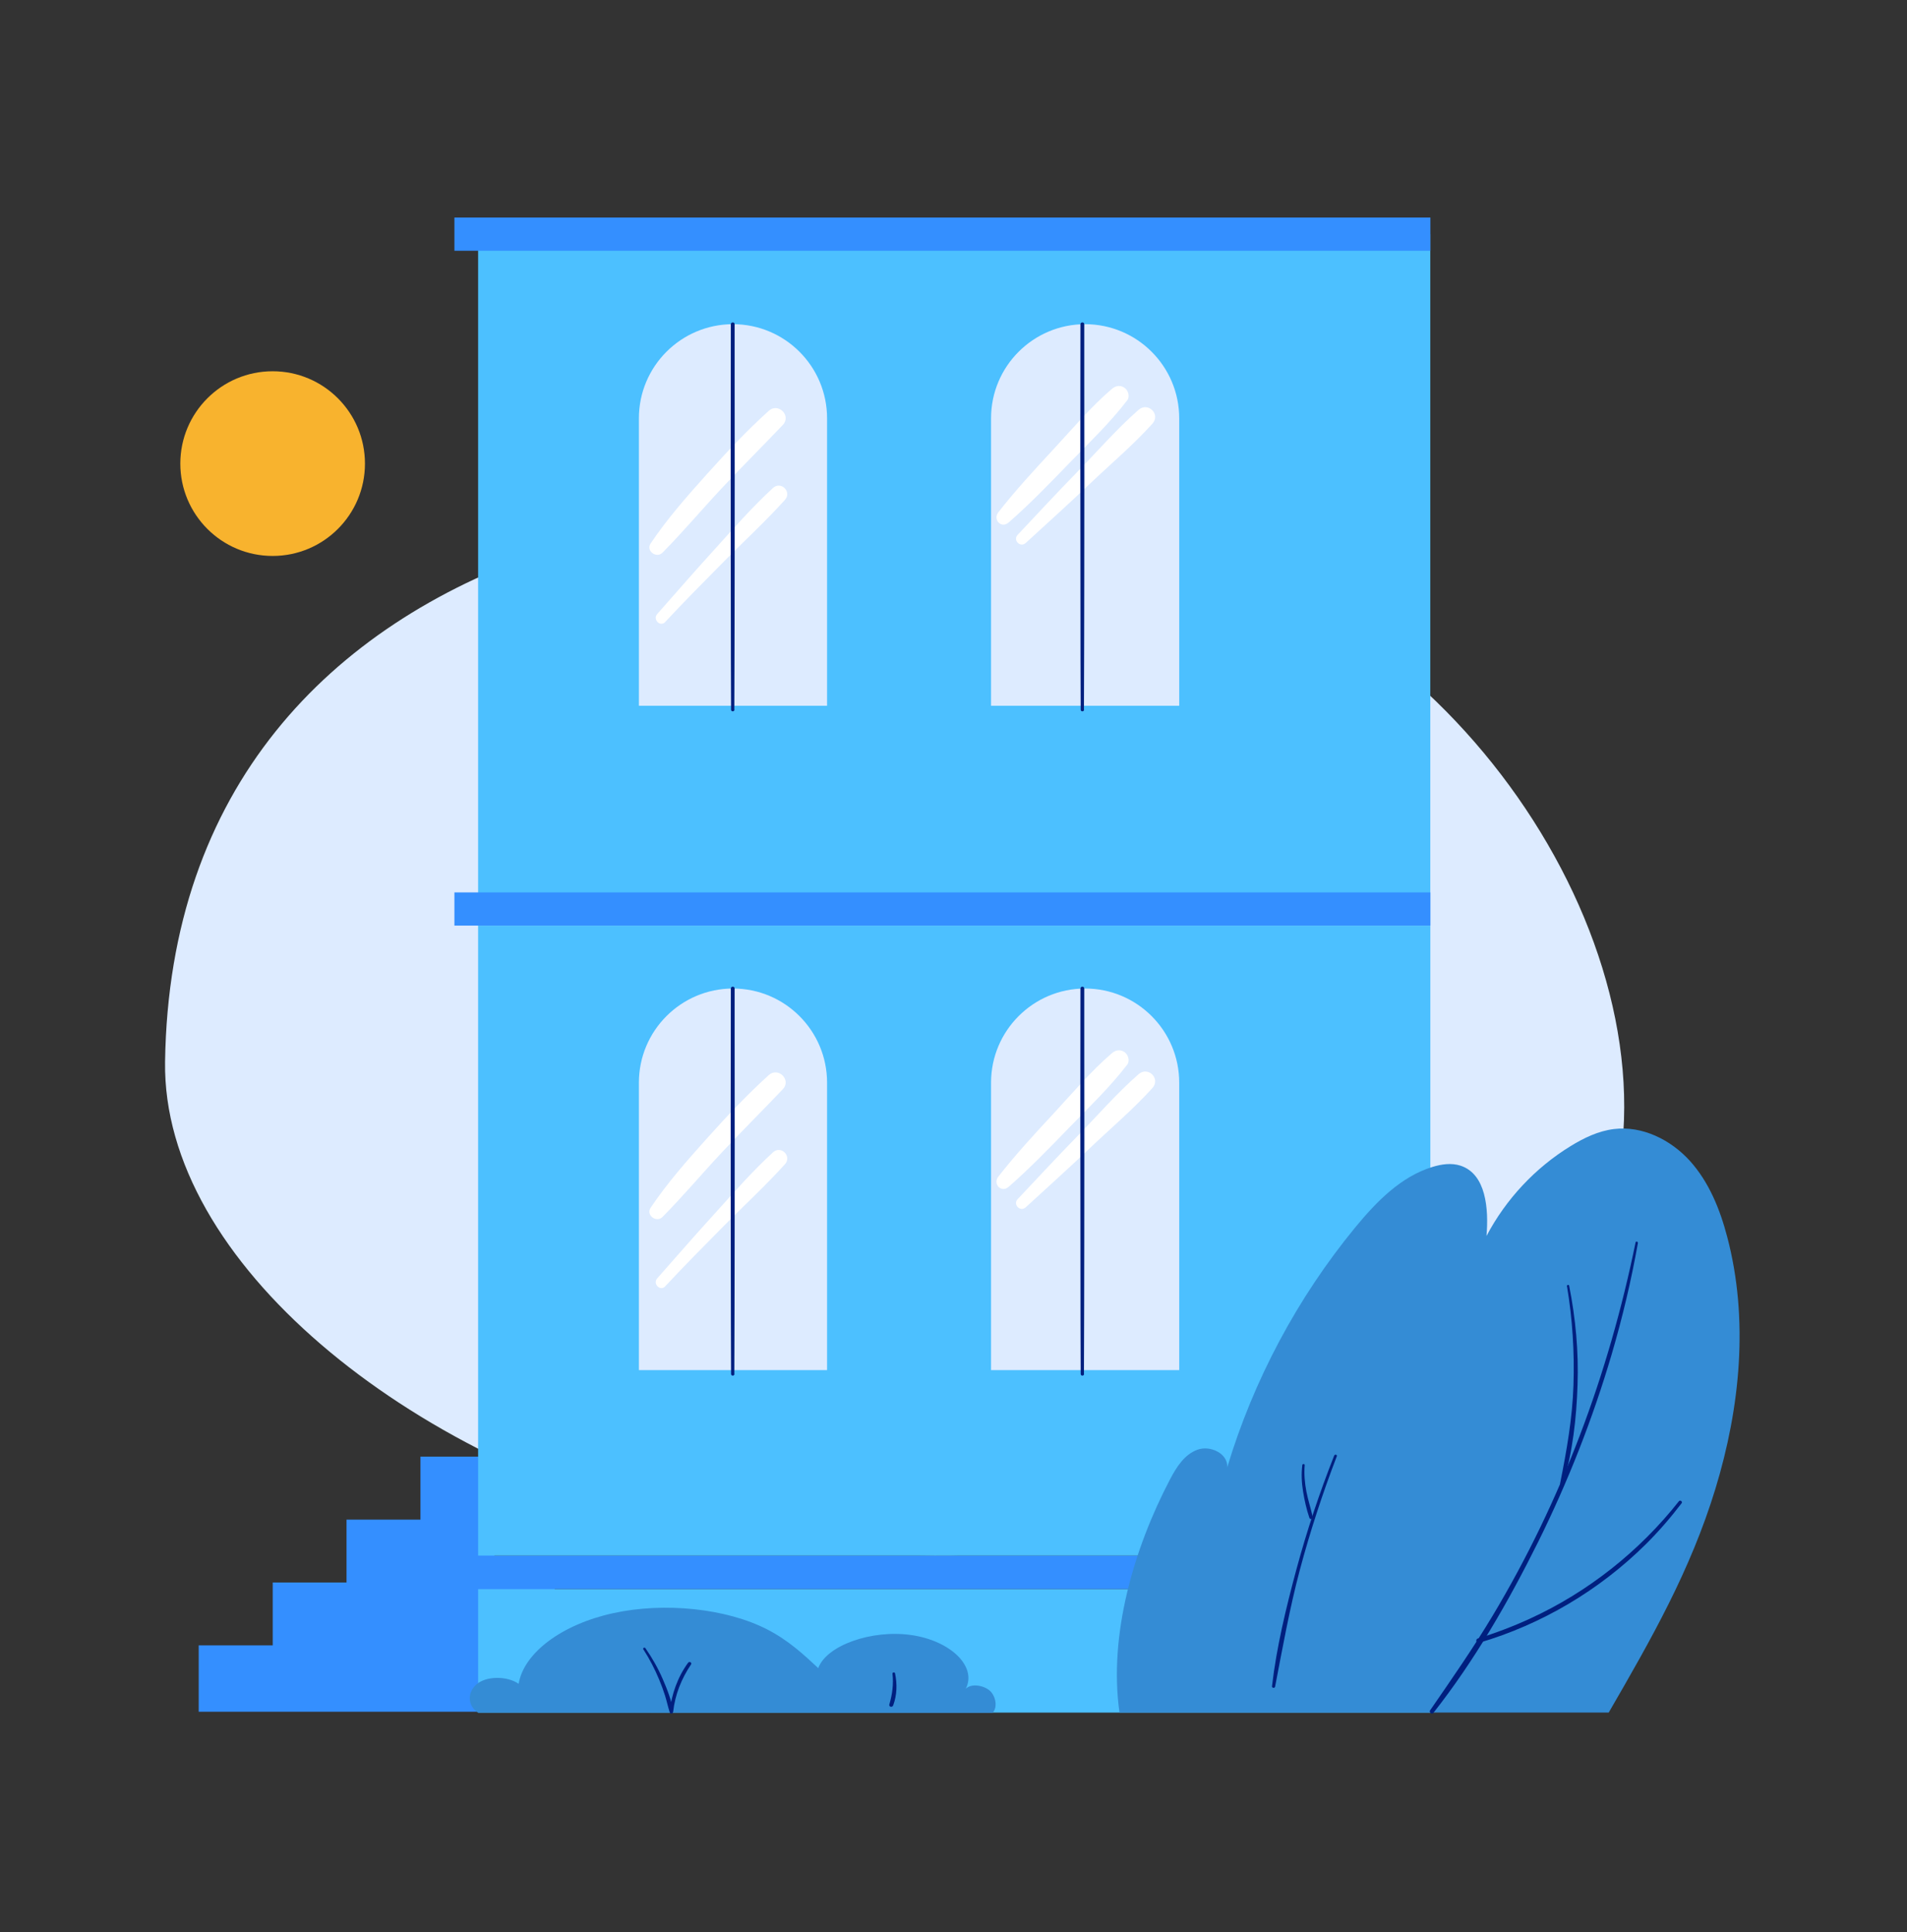 <svg width="77" height="78" viewBox="0 0 77 78" fill="none" xmlns="http://www.w3.org/2000/svg">
<rect x="0" y="0" width="77" height="78" fill="#333333" stroke="none"/>
<path d="M27.856 61.636C16.509 58.927 6.55 50.959 6.665 42.858C6.986 20.739 32.599 16.611 50.047 23.169C61.065 27.312 68.936 41.425 64.155 50.951C58.927 61.367 41.205 64.823 27.856 61.636Z" fill="#DDEBFF"/>
<path d="M22.947 58.797H16.977V61.476H22.947V58.797Z" fill="#348FFF"/>
<path d="M19.963 61.34H13.992V64.019H19.963V61.34Z" fill="#348FFF"/>
<path d="M22.397 63.877H11.012V66.556H22.397V63.877Z" fill="#348FFF"/>
<path d="M22.949 66.416H8.023V69.095H22.949V66.416Z" fill="#348FFF"/>
<path d="M57.754 37.363H19.305V62.794H57.754V37.363Z" fill="#4CC0FF"/>
<path d="M57.752 9.453H19.305V37.366H57.752V9.453Z" fill="#4CC0FF"/>
<path d="M57.754 64.139H19.305V69.13H57.754V64.139Z" fill="#4CC0FF"/>
<path d="M57.756 36.022H18.348V37.362H57.756V36.022Z" fill="#348FFF"/>
<path d="M57.756 8.781H18.348V10.122H57.756V8.781Z" fill="#348FFF"/>
<path d="M57.756 62.797H18.348V64.138H57.756V62.797Z" fill="#348FFF"/>
<path d="M29.596 39.902C31.693 39.902 33.395 41.605 33.395 43.702V55.305H25.797V43.702C25.797 41.605 27.499 39.902 29.596 39.902Z" fill="#DDEBFF"/>
<path d="M26.745 49.128C27.575 48.29 28.337 47.382 29.144 46.521C29.952 45.659 30.793 44.824 31.608 43.967C31.967 43.591 31.421 43.052 31.039 43.398C30.146 44.206 29.329 45.078 28.526 45.972C27.724 46.867 26.932 47.764 26.268 48.756C26.073 49.049 26.506 49.367 26.747 49.126L26.745 49.128Z" fill="white"/>
<path d="M26.86 51.921C27.644 51.081 28.454 50.265 29.264 49.447C30.075 48.63 30.923 47.848 31.692 46.997C31.987 46.671 31.536 46.217 31.21 46.515C30.364 47.291 29.603 48.166 28.831 49.017C28.054 49.868 27.301 50.737 26.537 51.601C26.344 51.819 26.657 52.139 26.86 51.924V51.921Z" fill="white"/>
<path d="M43.815 39.902C45.912 39.902 47.614 41.605 47.614 43.702V55.305H40.016V43.702C40.016 41.605 41.718 39.902 43.815 39.902Z" fill="#DDEBFF"/>
<path d="M40.723 47.91C41.582 47.159 42.387 46.326 43.181 45.506C43.981 44.683 44.817 43.885 45.514 42.975C45.63 42.824 45.553 42.578 45.414 42.475C45.253 42.355 45.056 42.378 44.904 42.506C44.045 43.239 43.312 44.116 42.546 44.942C41.779 45.767 41.002 46.608 40.308 47.498C40.08 47.79 40.431 48.164 40.72 47.91H40.723Z" fill="white"/>
<path d="M41.419 48.731C42.281 47.939 43.152 47.157 44.001 46.35C44.849 45.542 45.752 44.783 46.531 43.919C46.875 43.54 46.354 43.025 45.972 43.361C45.096 44.127 44.321 45.024 43.506 45.858C42.688 46.693 41.894 47.555 41.091 48.403C40.884 48.621 41.199 48.937 41.419 48.731Z" fill="white"/>
<path d="M45.203 69.128C44.757 66.003 45.778 62.506 47.246 59.709C47.503 59.22 47.826 58.709 48.346 58.52C48.864 58.328 49.587 58.671 49.554 59.225C50.618 55.7 52.384 52.388 54.722 49.544C55.576 48.506 56.565 47.491 57.847 47.101C58.209 46.991 58.603 46.935 58.965 47.05C60.008 47.386 60.113 48.798 60.021 49.891C60.803 48.406 61.99 47.137 63.42 46.261C63.959 45.93 64.543 45.65 65.169 45.574C66.31 45.435 67.458 46.004 68.233 46.858C69.004 47.712 69.448 48.811 69.74 49.924C70.617 53.249 70.268 56.81 69.263 60.099C68.258 63.388 66.681 66.152 64.956 69.128" fill="#348CD5"/>
<path d="M19.303 69.131C18.901 68.874 18.842 68.346 19.234 67.995C19.626 67.644 20.475 67.644 20.942 67.967C21.149 66.718 22.687 65.567 24.759 65.116C26.83 64.662 29.335 64.926 30.978 65.772C31.832 66.211 32.439 66.775 33.039 67.334C33.37 66.421 35.185 65.772 36.785 65.998C38.385 66.224 39.456 67.272 38.995 68.167C39.243 67.916 39.828 68.052 40.033 68.316C40.238 68.58 40.256 68.939 40.084 69.136" fill="#348CD5"/>
<path d="M66.04 50.153C64.955 55.462 63.055 60.574 60.264 65.227C59.479 66.537 58.61 67.783 57.744 69.039C57.69 69.116 57.815 69.216 57.877 69.141C59.541 67.029 60.912 64.645 62.107 62.24C63.314 59.807 64.309 57.272 65.076 54.667C65.509 53.19 65.865 51.696 66.134 50.178C66.145 50.117 66.052 50.091 66.04 50.153Z" fill="#001F7F"/>
<path d="M63.272 51.925C63.492 53.235 63.577 54.579 63.533 55.907C63.49 57.248 63.259 58.545 62.998 59.857C62.982 59.932 63.087 59.962 63.11 59.888C63.503 58.614 63.654 57.235 63.697 55.907C63.744 54.558 63.621 53.225 63.359 51.9C63.346 51.838 63.257 51.867 63.267 51.925H63.272Z" fill="#001F7F"/>
<path d="M67.794 60.593C66.194 62.62 64.113 64.269 61.764 65.343C61.087 65.653 60.385 65.92 59.672 66.138C59.562 66.171 59.608 66.345 59.721 66.312C62.249 65.571 64.579 64.189 66.451 62.336C66.974 61.818 67.456 61.259 67.902 60.675C67.948 60.616 67.843 60.534 67.796 60.593H67.794Z" fill="#001F7F"/>
<path d="M53.872 58.753C53.275 60.263 52.762 61.804 52.339 63.373C51.926 64.908 51.544 66.485 51.36 68.067C51.352 68.139 51.47 68.154 51.485 68.085C51.79 66.503 52.07 64.926 52.485 63.368C52.901 61.814 53.4 60.284 53.977 58.784C54.003 58.717 53.898 58.692 53.872 58.756V58.753Z" fill="#001F7F"/>
<path d="M52.583 59.143C52.539 59.497 52.557 59.853 52.614 60.202C52.67 60.55 52.752 60.925 52.87 61.268C52.898 61.353 53.021 61.319 53.003 61.232C52.929 60.889 52.816 60.553 52.749 60.207C52.683 59.861 52.65 59.499 52.68 59.143C52.685 59.079 52.588 59.081 52.58 59.143H52.583Z" fill="#001F7F"/>
<path d="M25.979 66.579C26.228 66.966 26.441 67.376 26.617 67.802C26.705 68.012 26.784 68.227 26.853 68.445C26.922 68.663 26.969 68.894 27.041 69.114C27.066 69.194 27.174 69.173 27.181 69.096C27.256 68.404 27.515 67.763 27.902 67.186C27.951 67.112 27.835 67.048 27.784 67.117C27.361 67.694 27.117 68.389 27.038 69.096H27.181C27.122 68.648 26.941 68.194 26.761 67.779C26.571 67.338 26.333 66.922 26.061 66.53C26.025 66.479 25.943 66.525 25.977 66.579H25.979Z" fill="#001F7F"/>
<path d="M36.036 67.56C36.085 67.975 36.028 68.4 35.91 68.798C35.88 68.898 36.028 68.934 36.064 68.839C36.218 68.421 36.231 67.978 36.139 67.544C36.126 67.488 36.031 67.501 36.036 67.557V67.56Z" fill="#001F7F"/>
<path d="M29.65 55.462C29.658 53.696 29.66 51.927 29.663 50.16C29.665 47.415 29.668 44.669 29.663 41.923C29.663 41.249 29.663 40.577 29.663 39.903C29.663 39.803 29.509 39.803 29.509 39.903C29.509 41.669 29.504 43.438 29.504 45.205C29.504 47.95 29.506 50.696 29.512 53.442C29.512 54.116 29.517 54.788 29.519 55.462C29.519 55.549 29.653 55.549 29.655 55.462H29.65Z" fill="#001F7F"/>
<path d="M43.767 55.462C43.775 53.696 43.778 51.927 43.78 50.16C43.783 47.415 43.785 44.669 43.78 41.923C43.78 41.249 43.78 40.577 43.78 39.903C43.78 39.803 43.626 39.803 43.626 39.903C43.626 41.669 43.621 43.438 43.621 45.205C43.621 47.95 43.624 50.696 43.629 53.442C43.629 54.116 43.634 54.788 43.636 55.462C43.636 55.549 43.77 55.549 43.772 55.462H43.767Z" fill="#001F7F"/>
<path d="M29.596 13.086C31.693 13.086 33.395 14.788 33.395 16.885V28.488H25.797V16.885C25.797 14.788 27.499 13.086 29.596 13.086Z" fill="#DDEBFF"/>
<path d="M26.745 22.314C27.575 21.475 28.337 20.568 29.144 19.706C29.952 18.845 30.793 18.009 31.608 17.153C31.967 16.776 31.421 16.238 31.039 16.584C30.146 17.391 29.329 18.263 28.526 19.158C27.724 20.052 26.932 20.95 26.268 21.942C26.073 22.234 26.506 22.552 26.747 22.311L26.745 22.314Z" fill="white"/>
<path d="M26.86 25.105C27.644 24.264 28.454 23.449 29.264 22.631C30.072 21.816 30.923 21.031 31.692 20.18C31.987 19.855 31.536 19.401 31.21 19.698C30.364 20.475 29.603 21.349 28.831 22.2C28.054 23.052 27.301 23.921 26.537 24.785C26.344 25.002 26.657 25.323 26.86 25.108V25.105Z" fill="white"/>
<path d="M43.815 13.086C45.912 13.086 47.614 14.788 47.614 16.885V28.488H40.016V16.885C40.016 14.788 41.718 13.086 43.815 13.086Z" fill="#DDEBFF"/>
<path d="M40.723 21.094C41.582 20.343 42.387 19.51 43.181 18.689C43.981 17.866 44.817 17.069 45.514 16.159C45.63 16.008 45.553 15.762 45.414 15.659C45.253 15.539 45.056 15.562 44.904 15.69C44.045 16.423 43.312 17.3 42.546 18.125C41.779 18.953 41.002 19.792 40.308 20.681C40.08 20.974 40.431 21.348 40.72 21.094H40.723Z" fill="white"/>
<path d="M41.419 21.915C42.281 21.123 43.152 20.341 44.001 19.533C44.849 18.726 45.752 17.967 46.531 17.103C46.875 16.724 46.354 16.208 45.972 16.544C45.096 17.311 44.321 18.208 43.506 19.041C42.691 19.874 41.894 20.738 41.091 21.587C40.884 21.805 41.199 22.12 41.419 21.915Z" fill="white"/>
<path d="M29.65 28.647C29.658 26.881 29.66 25.112 29.663 23.346C29.665 20.6 29.668 17.855 29.663 15.109C29.663 14.435 29.663 13.763 29.663 13.089C29.663 12.989 29.509 12.989 29.509 13.089C29.509 14.855 29.504 16.624 29.504 18.39C29.504 21.136 29.506 23.882 29.512 26.627C29.512 27.302 29.517 27.973 29.519 28.647C29.519 28.735 29.653 28.735 29.655 28.647H29.65Z" fill="#001F7F"/>
<path d="M43.767 28.647C43.775 26.881 43.778 25.112 43.78 23.346C43.783 20.6 43.785 17.855 43.78 15.109C43.78 14.435 43.78 13.763 43.78 13.089C43.78 12.989 43.626 12.989 43.626 13.089C43.626 14.855 43.621 16.624 43.621 18.39C43.621 21.136 43.624 23.882 43.629 26.627C43.629 27.302 43.634 27.973 43.636 28.647C43.636 28.735 43.77 28.735 43.772 28.647H43.767Z" fill="#001F7F"/>
<path d="M11.009 22.441C13.067 22.441 14.736 20.773 14.736 18.714C14.736 16.655 13.067 14.986 11.009 14.986C8.95 14.986 7.281 16.655 7.281 18.714C7.281 20.773 8.95 22.441 11.009 22.441Z" fill="#F8B32E"/>
</svg>
